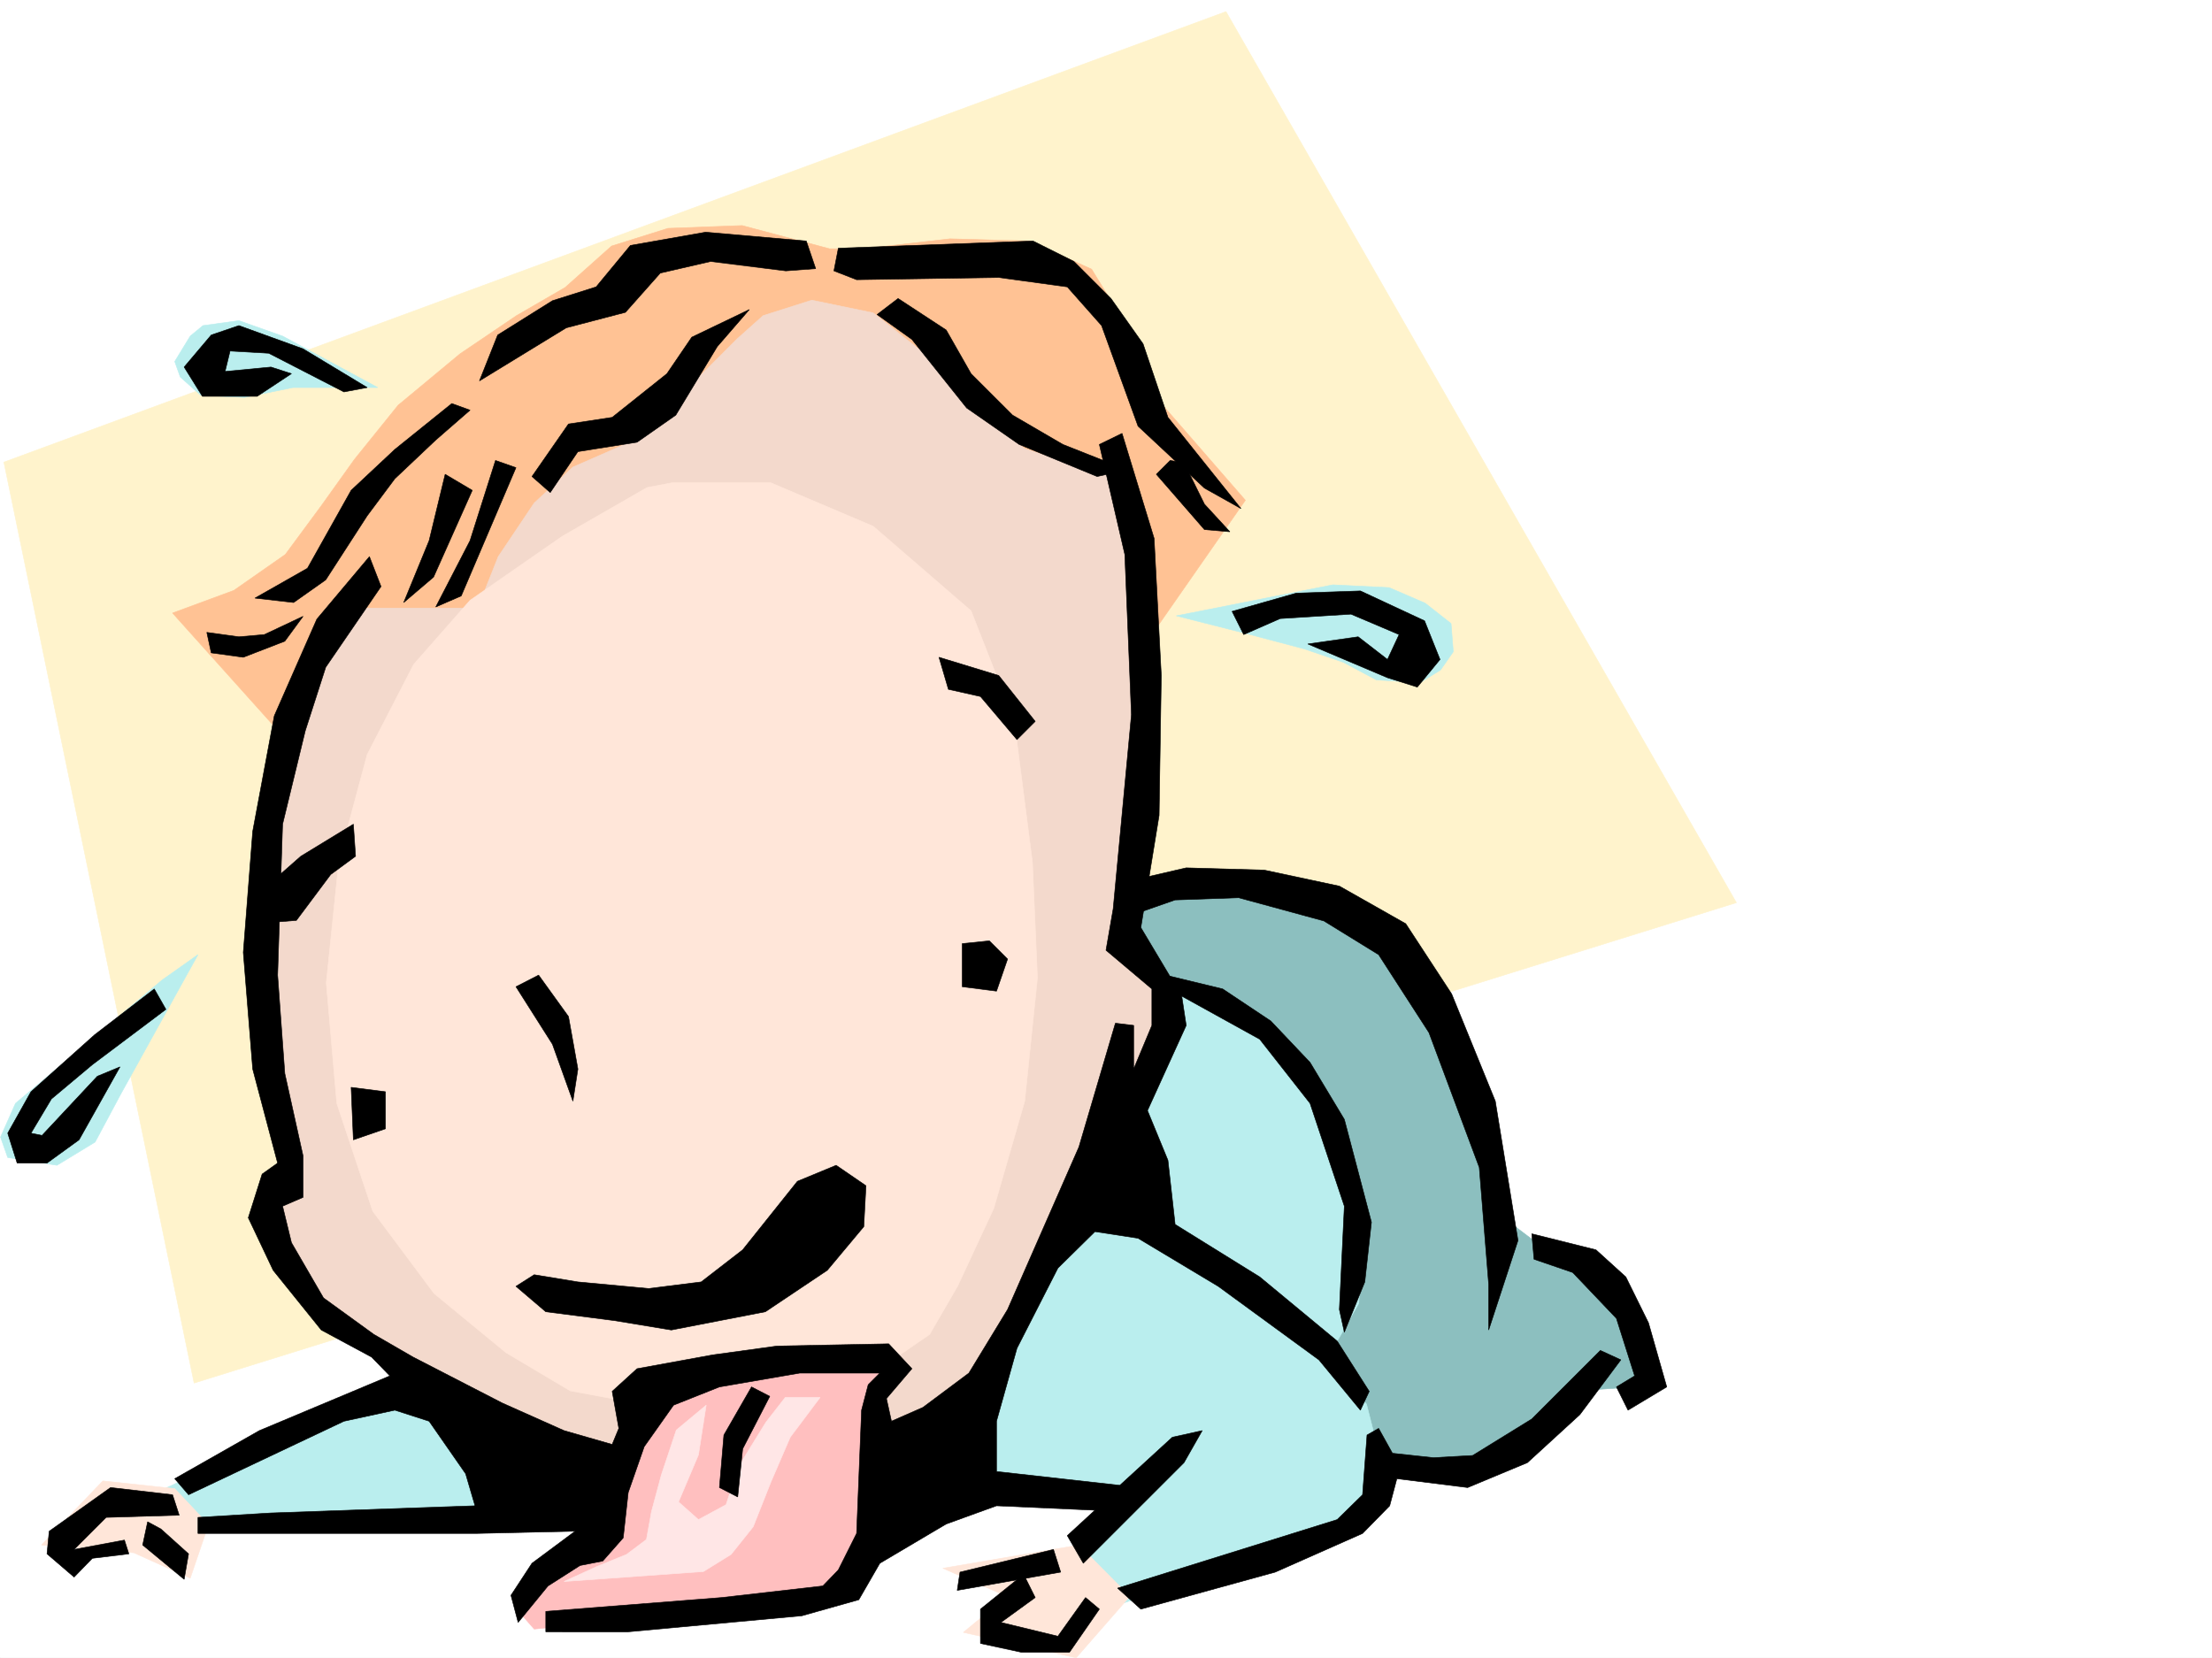 <svg xmlns="http://www.w3.org/2000/svg" width="2997.016" height="2246.659"><rect width="100%" height="100%" fill="#808080" stroke="none"/><defs><clipPath id="a"><path d="M0 0h2997v2244.137H0Zm0 0"/></clipPath></defs><path fill="#fff" d="M0 2246.297h2997.016V0H0Zm0 0"/><g clip-path="url(#a)" transform="translate(0 2.16)"><path fill="#fff" fill-rule="evenodd" stroke="#fff" stroke-linecap="square" stroke-linejoin="bevel" stroke-miterlimit="10" stroke-width=".743" d="M.742 2244.137h2995.531V-2.16H.743Zm0 0"/></g><path fill="#fff3cc" fill-rule="evenodd" stroke="#fff3cc" stroke-linecap="square" stroke-linejoin="bevel" stroke-miterlimit="10" stroke-width=".743" d="M1661.086 15.719 5.238 626.188l257.75 1247.835 2089.66-650.898Zm0 0"/><path fill="#baeeee" fill-rule="evenodd" stroke="#baeeee" stroke-linecap="square" stroke-linejoin="bevel" stroke-miterlimit="10" stroke-width=".743" d="m1628.125 827.668 177.59-35.227 76.402 3.754 48.719 20.996 35.191 27.68 3.008 38.203-17.242 24.711-27.723 17.242-59.195-3.754-44.926-23.968-52.472-17.946-76.403-20.254-97.398-24.71zM511.742 525.074l-128.875-69.676-59.199-20.957-48.676 6.723-17.246 14.234-20.996 34.446 7.508 20.996 27.722 24.715 59.196 2.968 65.922-13.449zm-292.195 802.918-198.55 167.035-20.255 45.707 9.738 27.684 66.704 10.52 51.691-31.477 35.227-65.922 104.125-187.992zm0 0"/><path fill="#ffc294" fill-rule="evenodd" stroke="#ffc294" stroke-linecap="square" stroke-linejoin="bevel" stroke-miterlimit="10" stroke-width=".743" d="m1123.89 337.043-118.394-31.438-100.41 3.754-76.402 23.97-62.95 56.148-65.922 38.199-76.44 51.691-83.911 69.676-59.195 73.39-44.965 62.91-48.68 65.923-69.676 48.68-83.168 30.695 156.598 174.543 1144.105-107.88 152.84-219.468-114.64-131.805L1524 438.156l-44.965-73.39-83.906-38.204-107.918-2.972-117.613 13.453zm0 0"/><path fill="#8cbfbf" fill-rule="evenodd" stroke="#8cbfbf" stroke-linecap="square" stroke-linejoin="bevel" stroke-miterlimit="10" stroke-width=".743" d="m1520.988 1213.39 138.61-27.722 114.644 17.242 80.153 27.723 73.43 69.636 48.718 97.399 34.45 139.313 14.23 104.124 55.445 41.914 80.195 23.97 44.926 62.913 27.719 59.196 3.754 48.68-101.153 6.726-100.367 97.398-69.715 10.477h-80.156l-142.363-38.2-299.703-636.663zm0 0"/><path fill="#baeeee" fill-rule="evenodd" stroke="#baeeee" stroke-linecap="square" stroke-linejoin="bevel" stroke-miterlimit="10" stroke-width=".743" d="m223.262 2017.09 343.922-163.281 992.007-528.79 97.399 31.438 72.687 44.965 62.95 72.648 41.21 94.348 14.235 114.602-6.766 83.167-45.707 80.114 56.227 56.187 23.965 93.645-23.965 65.883-365.664 122.109-52.434-56.184 62.95-86.882-205.313-17.243-521.477 38.2H247.27Zm0 0"/><path fill="#ffe6d9" fill-rule="evenodd" stroke="#ffe6d9" stroke-linecap="square" stroke-linejoin="bevel" stroke-miterlimit="10" stroke-width=".743" d="m1461.793 2093.492-184.316 31.477 86.917 38.16-59.199 48.719 152.844 34.449 72.688-83.168zM236.75 2017.09l-97.398-10.477-83.164 86.88 125.12 10.48 76.438 34.445 24.711-72.648zm0 0"/><path fill="#f3d9cc" fill-rule="evenodd" stroke="#f3d9cc" stroke-linecap="square" stroke-linejoin="bevel" stroke-miterlimit="10" stroke-width=".743" d="m1099.922 406.719-65.961 20.957-35.191 31.476-55.442 55.403-31.476 44.965-55.446 38.203-80.191 35.187-52.434 48.68-48.718 72.648-27.723 69.676h-173.8l-76.442 156.559-27.72 132.547-10.48 121.367-10.476 125.082 13.45 132.547 31.476 93.644-34.45 59.16 38.2 65.922 86.922 101.114 146.117 97.359 177.55 83.164 156.598 31.437 156.594-20.957 128.133-48.68 107.875-90.632 132.629-330.32 100.406-131.805-17.242-80.156-44.965-52.43 17.242-343.809-3.754-167.035-30.691-111.59-122.149-38.203-59.199-48.68-80.152-83.164-65.926-52.433zm0 0"/><path fill="#ffe6d9" fill-rule="evenodd" stroke="#ffe6d9" stroke-linecap="square" stroke-linejoin="bevel" stroke-miterlimit="10" stroke-width=".743" d="m876.621 660.633-114.64 65.922-125.122 86.882-76.398 86.88-62.953 122.07-38.2 142.324-17.242 167.035 14.23 163.281 48.72 146.078 83.164 111.59 97.398 80.157 86.922 51.652 76.398 14.23 156.598-27.683 198.55-24.75 55.442-38.2 38.203-65.882 48.72-104.867 41.952-145.336 17.242-166.997-6.765-156.554-24.711-191.746-58.453-149.051-132.59-114.602-139.39-59.195H911.851Zm0 0"/><path fill="#ffbfbf" fill-rule="evenodd" stroke="#ffbfbf" stroke-linecap="square" stroke-linejoin="bevel" stroke-miterlimit="10" stroke-width=".743" d="m892.379 1880.008 161.836-29.953 155.07 3.011-20.215 84.614-13.488 148.304-57.715 74.172-93.644 16.461-300.442 30.735-26.98-30.735 30.734-50.164 83.906-44.183 33.707-104.122zm0 0"/><path fill="#ffe6e6" fill-rule="evenodd" stroke="#ffe6e6" stroke-linecap="square" stroke-linejoin="bevel" stroke-miterlimit="10" stroke-width=".743" d="m956.816 1903.977-40.468 33.703-20.254 60.683-13.489 50.203-6.726 37.418-26.98 20.254-40.47 16.461-44.179 20.215 94.387-6.723 94.426-6.765 37.457-23.188 29.953-37.457 24.004-60.683 26.199-60.684 40.469-53.918h-47.196l-26.234 33.703-37.457 60.684-16.5 50.949-37.461 20.215-26.977-23.969 26.977-63.695zm0 0"/><path fill-rule="evenodd" stroke="#000" stroke-linecap="square" stroke-linejoin="bevel" stroke-miterlimit="10" stroke-width=".743" d="m497.508 525.074-86.918-52.433-86.922-31.477-37.457 12.746-36.715 43.442 24.711 39.687h74.215l46.45-30.695-27.724-8.992-62.207 5.984 6.766-27.723 52.43 3.012 101.894 52.43zM1669.336 828.41l86.918-24.71 86.922-3.009 86.918 40.47 20.957 52.429-30.735 37.422-40.425-12.707-107.918-45.711 68.191-9.735 39.727 30.73 15.715-33.741-65.18-27.684-95.91 5.984-49.461 21.7zm-397.102 62.172 80.899 24.711 49.46 62.168-24.71 24.71-49.461-58.413-43.441-9.738zm31.476 387.988v58.414l46.45 5.985 14.977-43.442-24.711-24.71zm-573.948 42.696 40.468 56.148 12.747 71.164-6.762 43.438-27.723-77.145-49.422-77.887zM351.39 1209.637l56.188-49.422 71.203-43.442 2.969 43.442-33.703 24.71-46.45 62.169-37.46 3.011zm124.38 263.691 46.449 5.98v50.169l-43.438 14.972zm-65.18-638.191-52.434 24.71-34.488 3.012-43.438-5.984 5.98 27.723 43.442 5.984 56.227-21.742zm192.566-192.489-21.738 89.891-34.45 83.867 40.43-34.445 52.473-117.574zm68.192-18.73-34.489 108.621-46.449 89.89 34.485-14.976 74.175-173.797zm49.422 21.742 49.46-71.164 59.2-8.992 74.172-59.16 33.703-49.461 77.926-37.418-43.438 50.164-56.188 92.863-52.472 36.715-80.156 12.746-37.457 55.406zM345.41 810.426l71.16-40.43 59.2-105.61 59.195-55.44 77.183-62.173 24.711 8.993-46.449 40.43-55.445 52.433-37.457 50.207-56.188 86.879-43.476 30.691zm304.195-294.344 24.715-62.172 74.172-46.45 59.195-18.73 46.454-56.183 101.894-17.95 136.38 11.966 12.745 37.457-40.469 3.011-101.894-12.746-68.188 15.719-47.195 53.176-80.195 20.996zm486.25-179.782 263.77-9.738 55.441 27.723 50.168 50.164 43.477 61.426 33.707 99.629 98.922 123.594-49.461-27.723-89.93-83.867-49.426-136.344-46.449-52.434-92.941-12.746-192.527 3.012-30.735-11.965zm0 0"/><path fill-rule="evenodd" stroke="#000" stroke-linecap="square" stroke-linejoin="bevel" stroke-miterlimit="10" stroke-width=".743" d="m1216.793 404.45 65.18 42.698 33.703 59.196 56.226 56.148 68.153 39.727 86.918 34.445-40.47 8.996-105.648-43.441-71.16-49.461-74.176-92.863-47.19-33.704zm368.633 219.468-18.727 18.73 65.18 74.914 34.445 2.973-34.445-37.418-27.723-56.187zm0 0"/><path fill-rule="evenodd" stroke="#000" stroke-linecap="square" stroke-linejoin="bevel" stroke-miterlimit="10" stroke-width=".743" d="m1520.246 587.242 43.441 142.285 9.735 185.766-2.969 189.516-24.75 152.023 55.441 92.898 6.024 39.688-52.473 115.344 27.723 67.41 9.734 86.879 114.641 71.164 104.906 86.879 43.438 68.152-11.961 25.492-56.188-68.152-136.383-99.625-108.656-65.18-58.418-8.992-50.203 49.461-55.445 108.582-27.723 98.883v68.152l167.078 18.727 71.16-65.18 40.47-8.953-24.712 43.441-136.383 136.301-21.699-37.457 37.457-34.45-133.37-5.98-68.188 24.711-89.891 53.176-28.504 49.422-77.144 21.742-235.266 21.7H739.5v-27.684l238.273-18.727 137.125-15.718 20.957-21.743 24.75-49.422 6.727-167.035 8.992-34.445 15.758-15.758h-108.66l-108.66 18.727-62.168 24.715-39.727 56.183-21.699 62.172-6.766 61.426-27.718 31.433-30.735 6.024-43.441 27.723-40.469 49.421-9.734-36.715 28.465-43.44 58.453-43.442-132.625 3.011H268.227v-21.738l98.921-5.984 276.477-9.735-12.746-43.441-49.461-71.16-46.453-14.977-68.934 14.977-210.55 99.625-18.731-21.738 114.64-65.141 176.852-74.172-24.75-25.453-68.191-36.715-65.18-80.898-33.703-71.164 18.727-59.157 20.996-14.976-33.743-127.348-12.746-158.043 12.746-164.023 29.247-156.559 57.671-131.062 71.204-84.653 15.718 40.469L441.32 904.07l-27.718 86.137-30.735 126.566-6.726 204.493 9.738 133.332 24.71 111.593v56.184l-27.722 11.965 12.004 49.422 43.441 74.918 68.188 49.422 53.176 30.734 120.664 62.168 83.91 37.457 65.18 18.73 8.992-21.742-8.992-50.203 33.703-30.695 102.637-18.727 86.917-11.965 151.36-3.011 31.472 33.703-34.484 40.469 6.766 30.695 42.695-18.73 62.207-46.45 52.434-86.137 96.656-220.21 49.46-167.782 24.712 3.012v59.16l24.71-59.16v-49.422l-62.167-52.433 9.734-56.188 24.711-262.906L1524 751.266l-34.484-149.047Zm0 0"/><path fill-rule="evenodd" stroke="#000" stroke-linecap="square" stroke-linejoin="bevel" stroke-miterlimit="10" stroke-width=".743" d="m723.781 1727.242 59.196 9.738 95.914 8.954 71.16-8.954 56.187-43.48 74.172-92.863 52.473-21.7 40.43 27.684-2.973 55.441-49.461 59.16-83.906 56.184-127.39 24.715-77.145-12.75-92.938-11.965-40.43-34.445zm-514.754-387.246-80.898 62.168-86.176 77.145-31.473 56.148 12.747 40.469h40.468l43.438-31.477 55.445-98.844-30.695 12.708-74.953 80.156-14.977-3.012 27.723-46.41 55.445-46.453 99.664-74.914zm833.926 552.016-36.715 71.16-6.726 65.14-24.75-12.706 6.023-71.165 37.457-65.18zm-824.93 179.742 37.457 33.703-5.984 34.484-56.187-46.449 6.726-31.476zm0 0"/><path fill-rule="evenodd" stroke="#000" stroke-linecap="square" stroke-linejoin="bevel" stroke-miterlimit="10" stroke-width=".743" d="m233.777 2025.34-83.945-9.734-83.168 59.156-2.969 30.695 36.715 31.477 24.711-25.457 49.461-6.02-5.984-18.691-68.188 12.71 43.438-43.44 98.925-2.974zM1300.7 2130.207l126.644-30.73 9.738 30.73-140.137 24.711zm0 0"/><path fill-rule="evenodd" stroke="#000" stroke-linecap="square" stroke-linejoin="bevel" stroke-miterlimit="10" stroke-width=".743" d="m1470.785 2164.656-37.457 52.43-77.184-18.727 46.45-33.703-15.715-31.476-58.457 47.191v46.453l55.445 11.965h65.18l40.469-58.418zm68.191-972.965 68.192-15.757 105.61 3.007 101.933 21.743 89.89 50.906 62.208 95.133 59.156 145.293 30.734 188.777-39.726 121.328v-62.172l-12.707-158.043-68.192-182.75-68.187-105.61-74.176-45.71-115.383-31.434-86.176 3.008-62.168 21.703zm0 0"/><path fill-rule="evenodd" stroke="#000" stroke-linecap="square" stroke-linejoin="bevel" stroke-miterlimit="10" stroke-width=".743" d="m1566.7 1318.258 89.89 21.738 65.18 43.441 53.214 56.145 46.45 77.184 36.714 139.316-8.992 80.898-27.722 68.149-6.723-30.73 6.723-140.06-46.45-139.312-68.191-86.879-105.648-58.417zm508.73 353.542 86.918 21.7 40.468 36.715 30.692 62.168 24.75 86.879-52.469 31.476-15.719-31.476 24.711-14.973-24.71-77.887-59.2-62.172-52.433-17.984zm0 0"/><path fill-rule="evenodd" stroke="#000" stroke-linecap="square" stroke-linejoin="bevel" stroke-miterlimit="10" stroke-width=".743" d="m1514.227 2151.906 297.472-92.86 34.445-33.706 6.024-80.899 15.719-8.992 18.726 33.707 55.446 5.98 53.214-2.972 80.157-49.46 92.898-92.864 27.723 12.746-55.442 74.137-71.164 65.18-80.937 33.703-95.91-12.004-9.739 36.714-36.715 37.457-118.355 52.434-182.086 50.164zm0 0"/></svg>
